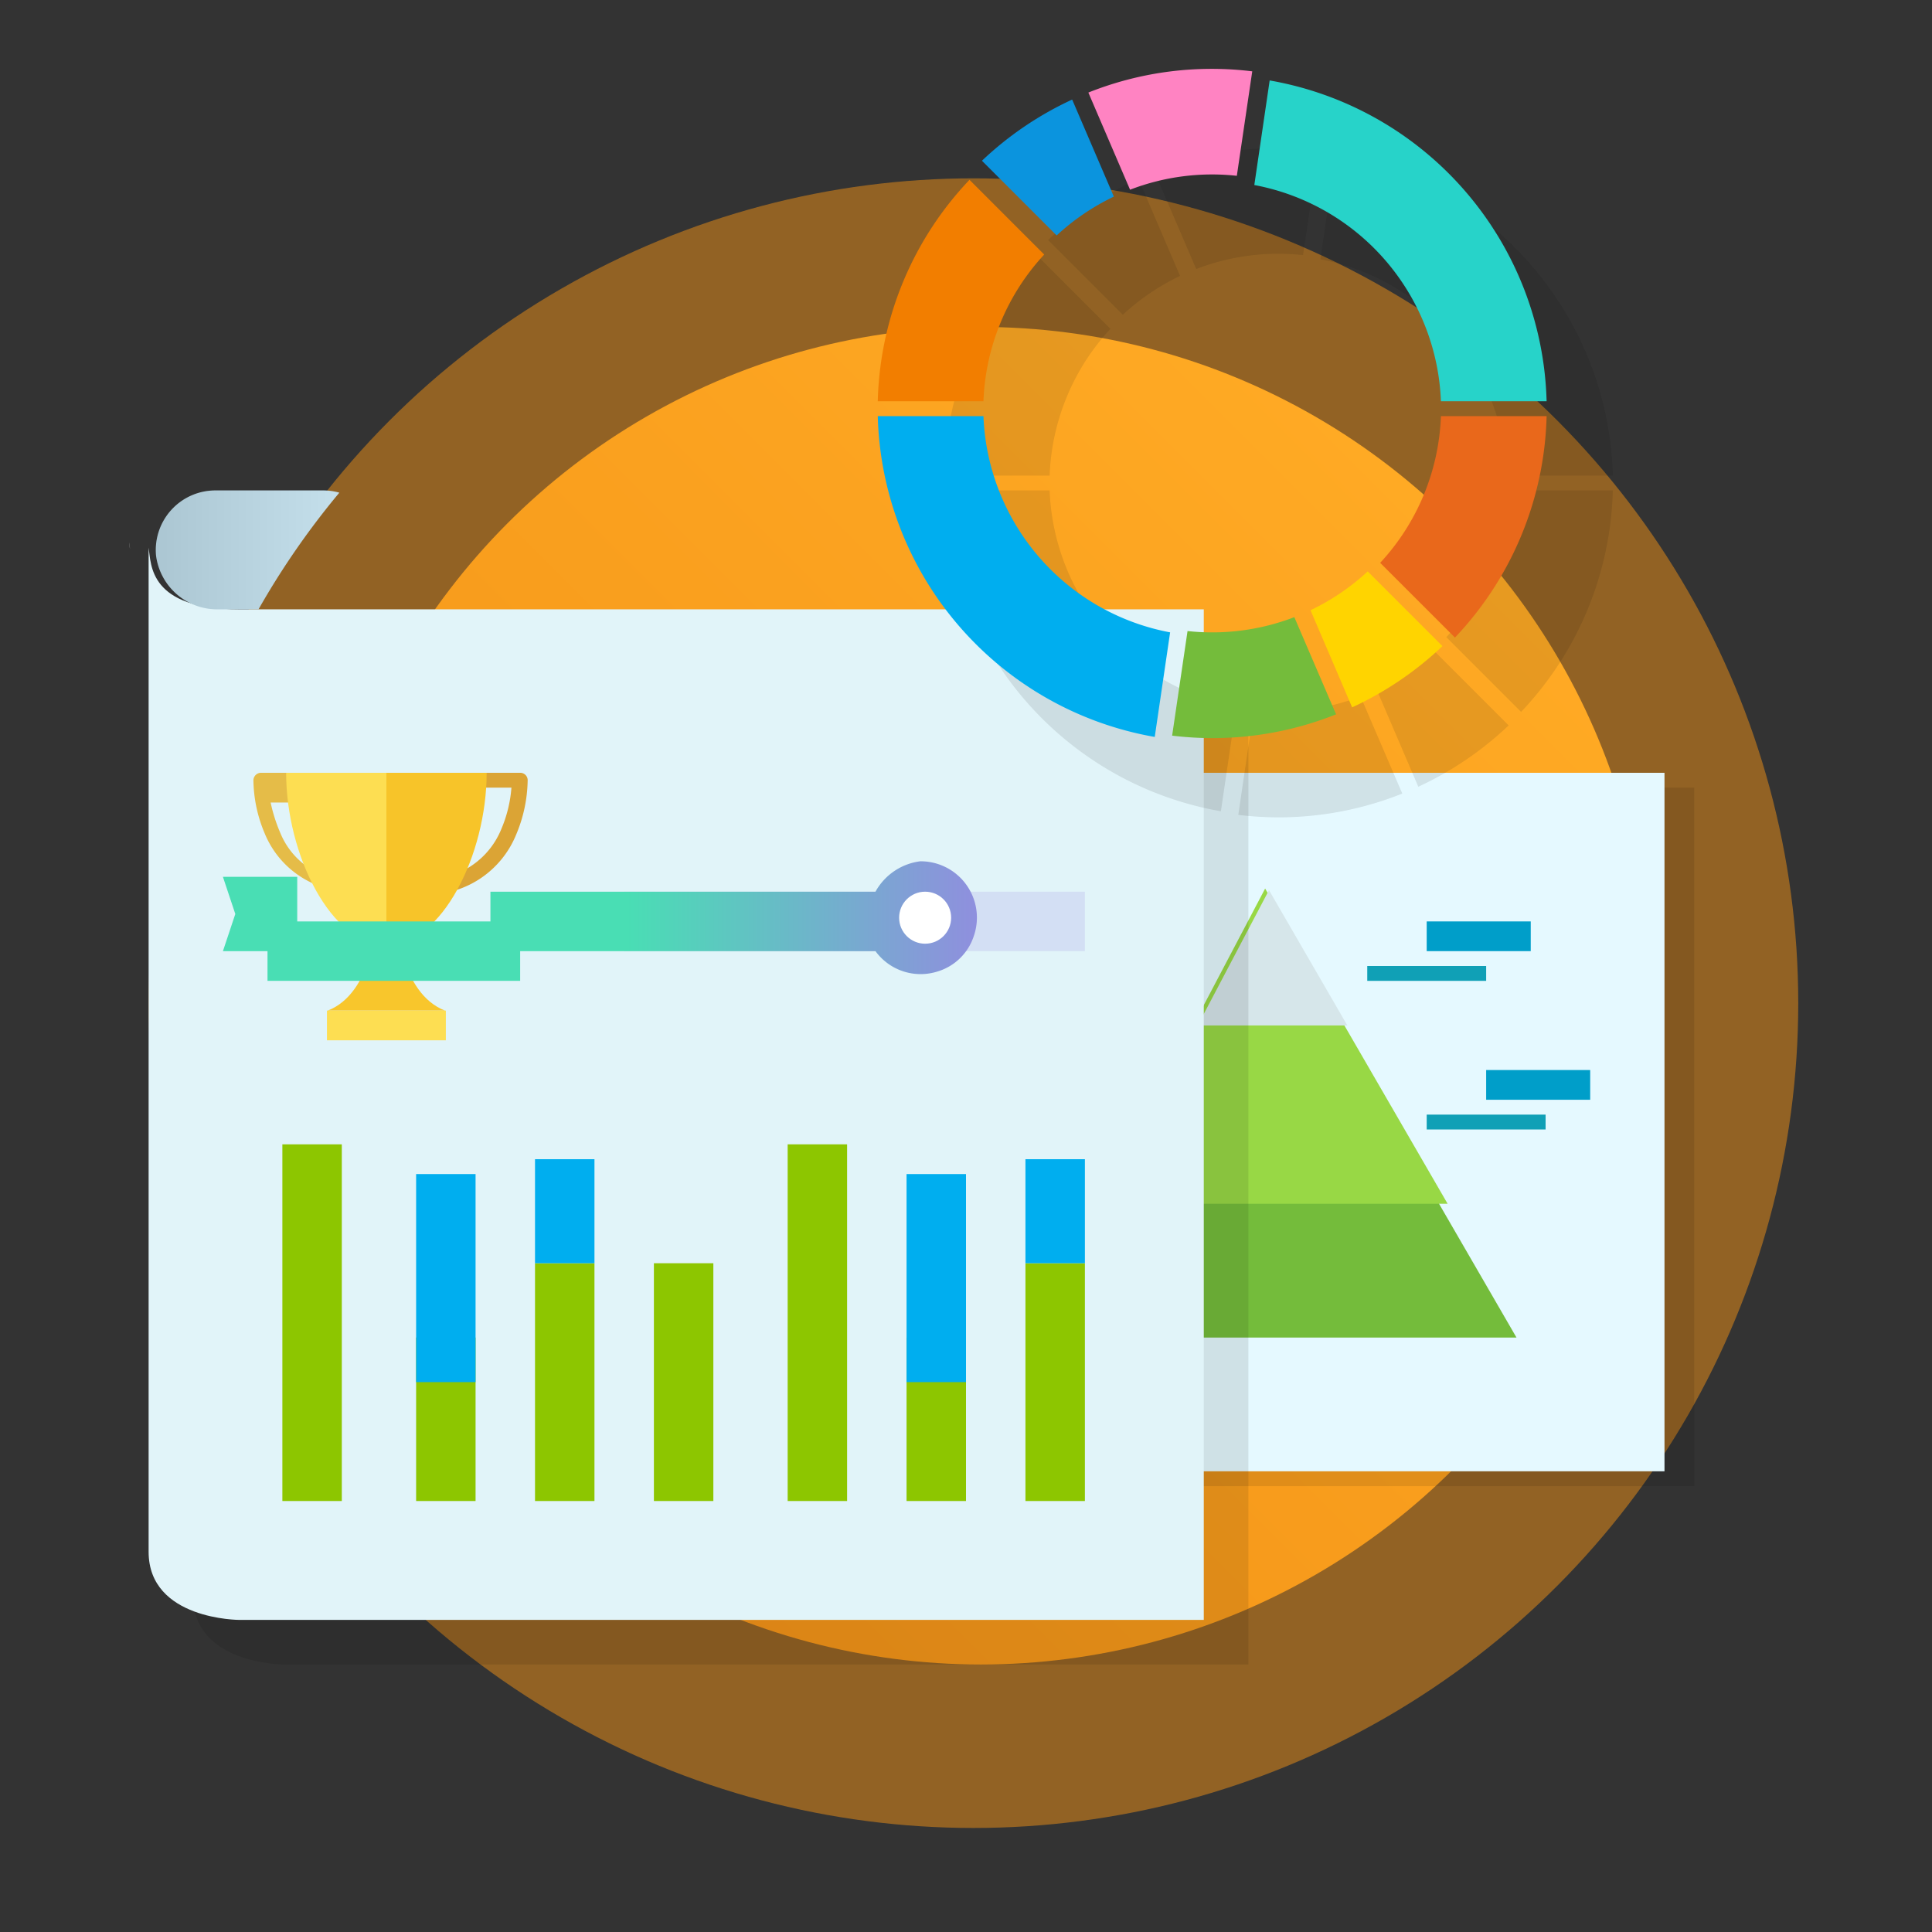 <svg id="Layer_1" data-name="Layer 1" xmlns="http://www.w3.org/2000/svg" xmlns:xlink="http://www.w3.org/1999/xlink" width="130" height="130" viewBox="0 0 130 130">
  <rect x="0" y="0" width="130" height="130" fill="#333333" stroke="none"/>
  <defs>
    <linearGradient id="linear-gradient" x1="34.18" y1="98.82" x2="97.82" y2="35.18" gradientUnits="userSpaceOnUse">
      <stop offset="0" stop-color="#f39317"/>
      <stop offset="1" stop-color="#ffaa24"/>
    </linearGradient>
    <linearGradient id="linear-gradient-2" x1="15" y1="61.977" x2="65.72" y2="61.977" gradientUnits="userSpaceOnUse">
      <stop offset="0.536" stop-color="#49deb4"/>
      <stop offset="1" stop-color="#8f8fde"/>
    </linearGradient>
    <linearGradient id="White_Black" data-name="White, Black" x1="22.828" y1="37" x2="10.48" y2="37" gradientUnits="userSpaceOnUse">
      <stop offset="0" stop-color="#fff"/>
      <stop offset="1"/>
    </linearGradient>
  </defs>
  <title>analytics</title>
  <circle cx="65.5" cy="67.5" r="55.5" fill="#f39317" opacity="0.5"/>
  <circle cx="66" cy="67" r="45" fill="url(#linear-gradient)"/>
  <g>
    <path d="M43,50.131c.178.79,0,2.869,6.108,2.869H114v47H49.108S43,100,43,96.831Z" opacity="0.1"/>
    <path d="M41,49.131c.178.79,0,2.869,6.108,2.869H112V99H47.108S41,99,41,95.831Z" fill="#e5f9ff"/>
    <g>
      <polygon points="102.041 90 85.347 61.164 70.17 90 102.041 90" fill="#74bc3b"/>
      <polygon points="97.408 81 85.128 59.789 73.964 81 97.408 81" fill="#98d845"/>
      <polygon points="90.659 69 85.387 59.894 80.594 69 90.659 69" fill="#d6e6ea"/>
    </g>
    <path d="M13,39.85c.178,1.142,0,4.15,6.108,4.15H84v68H19.108S13,112,13,107.416Z" opacity="0.1"/>
    <path d="M8.746,36.931,8.7,36.5A3.267,3.267,0,0,0,8.746,36.931Z" fill="#fff"/>
    <path d="M10,36.85c.178,1.142,0,4.15,6.108,4.15H81v68H16.108S10,109,10,104.416Z" fill="#e1f4f9"/>
    <g>
      <rect x="42" y="60" width="31" height="4" fill="#d3dff4"/>
      <g>
        <path d="M26.669,61.939s.237,4.883,3.272,6.061H26V61.6Z" fill="#f8c62c"/>
        <path d="M28.721,60.2a.516.516,0,1,1-.029-1.032,5.415,5.415,0,0,0,5.048-3.4A8.814,8.814,0,0,0,34.413,53H32.746a.5.5,0,1,1,0-1h2.225a.5.5,0,0,1,.535.49,9.74,9.74,0,0,1-.779,3.679A6.486,6.486,0,0,1,28.75,60.2Z" fill="#dba435"/>
        <path d="M23.62,60s.018,0,.008,0a6.312,6.312,0,0,1-5.818-3.925,9.437,9.437,0,0,1-.758-3.58A.512.512,0,0,1,17.573,52h2.151s.536.213.536.5a8.7,8.7,0,0,1-.536,1.5H18.211a10.722,10.722,0,0,0,.65,2.044,5.148,5.148,0,0,0,4.786,3.206.5.5,0,0,1,.481.516C24.113,60.028,23.62,60,23.62,60Z" fill="#e5bc48"/>
        <path d="M25.329,61.939s-.24,4.883-3.275,6.061H26V61.6Z" fill="#f8c62c"/>
        <path d="M19.254,52c0,5.492,3.02,11.6,6.746,11.6V52Z" fill="#fdde52"/>
        <path d="M26,52V63.6c3.726,0,6.746-6.105,6.746-11.6Z" fill="#f7c429"/>
        <rect x="22" y="68" width="8" height="2" fill="#fdde52"/>
      </g>
      <path d="M61.926,57.954A4.02,4.02,0,0,0,58.908,60H33v2H20V59H15l.833,2.5L15,64h3v2H35V64H58.908a3.758,3.758,0,0,0,4.183,1.367,3.68,3.68,0,0,0,2.434-2.383A3.789,3.789,0,0,0,61.926,57.954Z" fill="url(#linear-gradient-2)"/>
      <circle cx="62.25" cy="61.75" r="1.75" fill="#fff"/>
    </g>
    <g>
      <rect x="19" y="77" width="4" height="24" fill="#8dc600"/>
      <rect x="28" y="90" width="4" height="11" fill="#8dc600"/>
      <rect x="28" y="79" width="4" height="14" fill="#00aeef"/>
      <rect x="36" y="85" width="4" height="16" fill="#8dc600"/>
      <rect x="44" y="85" width="4" height="16" fill="#8dc600"/>
      <rect x="53" y="77" width="4" height="24" fill="#8dc600"/>
      <rect x="36" y="78" width="4" height="7" fill="#00aeef"/>
      <rect x="61" y="90" width="4" height="11" fill="#8dc600"/>
      <rect x="61" y="79" width="4" height="14" fill="#00aeef"/>
      <rect x="69" y="85" width="4" height="16" fill="#8dc600"/>
      <rect x="69" y="78" width="4" height="7" fill="#00aeef"/>
    </g>
    <rect x="92" y="65" width="8" height="1" fill="#10a0b6"/>
    <rect x="96" y="75" width="8" height="1" fill="#10a0b6"/>
    <rect x="100" y="72" width="7" height="2" fill="#009ec9"/>
    <rect x="96" y="62" width="7" height="2" fill="#009ec9"/>
    <g>
      <path d="M14.7,41h2.695a53.3,53.3,0,0,1,5.437-7.848A3.938,3.938,0,0,0,21.753,33H14.48A4.011,4.011,0,0,0,10.5,37.383,4.149,4.149,0,0,0,14.7,41Z" fill="#beddea"/>
      <path d="M14.7,41h2.695a53.3,53.3,0,0,1,5.437-7.848A3.938,3.938,0,0,0,21.753,33H14.48A4.011,4.011,0,0,0,10.5,37.383,4.149,4.149,0,0,0,14.7,41Z" opacity="0.1" fill="url(#White_Black)"/>
    </g>
  </g>
  <g opacity="0.1">
    <path d="M101.511,48.811l-5.028-5.028A15.437,15.437,0,0,1,92.635,46.4l2.8,6.536A22.55,22.55,0,0,0,101.511,48.811Z" fill="#060606"/>
    <path d="M101.409,33a15.342,15.342,0,0,1-4.088,9.872l5.028,5.028A22.429,22.429,0,0,0,108.52,33Z" fill="#060606"/>
    <path d="M70.525,16.149l5.028,5.028A15.441,15.441,0,0,1,79.4,18.564l-2.8-6.535A22.56,22.56,0,0,0,70.525,16.149Z" fill="#060606"/>
    <path d="M69.687,17.1A22.424,22.424,0,0,0,63.516,32h7.11a15.348,15.348,0,0,1,4.089-9.872Z" fill="#060606"/>
    <path d="M88.849,17.45A15.406,15.406,0,0,1,101.409,32h7.111A22.515,22.515,0,0,0,89.886,10.413Z" fill="#060606"/>
    <path d="M80.491,18.1a15.343,15.343,0,0,1,7.185-.935l1.037-7.035a22.374,22.374,0,0,0-11.027,1.433Z" fill="#060606"/>
    <path d="M91.545,46.861a15.4,15.4,0,0,1-7.186.935l-1.036,7.035a22.82,22.82,0,0,0,2.7.166,22.439,22.439,0,0,0,8.332-1.6Z" fill="#060606"/>
    <path d="M83.187,47.55A15.408,15.408,0,0,1,70.626,33h-7.11A22.515,22.515,0,0,0,82.15,54.587Z" fill="#060606"/>
  </g>
  <g>
    <path d="M97.058,43.477,92.03,38.449a15.419,15.419,0,0,1-3.848,2.612l2.8,6.536A22.544,22.544,0,0,0,97.058,43.477Z" fill="#ffd400"/>
    <path d="M96.957,28a15.342,15.342,0,0,1-4.088,9.872L97.9,42.9A22.429,22.429,0,0,0,104.068,28Z" fill="#e9681b"/>
    <path d="M66.073,10.815,71.1,15.843a15.423,15.423,0,0,1,3.848-2.613L72.144,6.7A22.544,22.544,0,0,0,66.073,10.815Z" fill="#0b94de"/>
    <path d="M65.235,12.1A22.425,22.425,0,0,0,59.063,27h7.111a15.342,15.342,0,0,1,4.088-9.872Z" fill="#f27e00"/>
    <path d="M84.4,12.45A15.407,15.407,0,0,1,96.957,27h7.111A22.515,22.515,0,0,0,85.433,5.413Z" fill="#27d3c9"/>
    <path d="M76.039,12.765a15.343,15.343,0,0,1,7.185-.935L84.261,4.8A22.378,22.378,0,0,0,73.233,6.228Z" fill="#ff83c2"/>
    <path d="M87.092,41.527a15.392,15.392,0,0,1-7.185.935L78.87,49.5a22.85,22.85,0,0,0,2.7.166,22.443,22.443,0,0,0,8.332-1.6Z" fill="#74bc3b"/>
    <path d="M78.735,42.55A15.407,15.407,0,0,1,66.174,28H59.063A22.516,22.516,0,0,0,77.7,49.587Z" fill="#00aeef"/>
  </g>
</svg>
